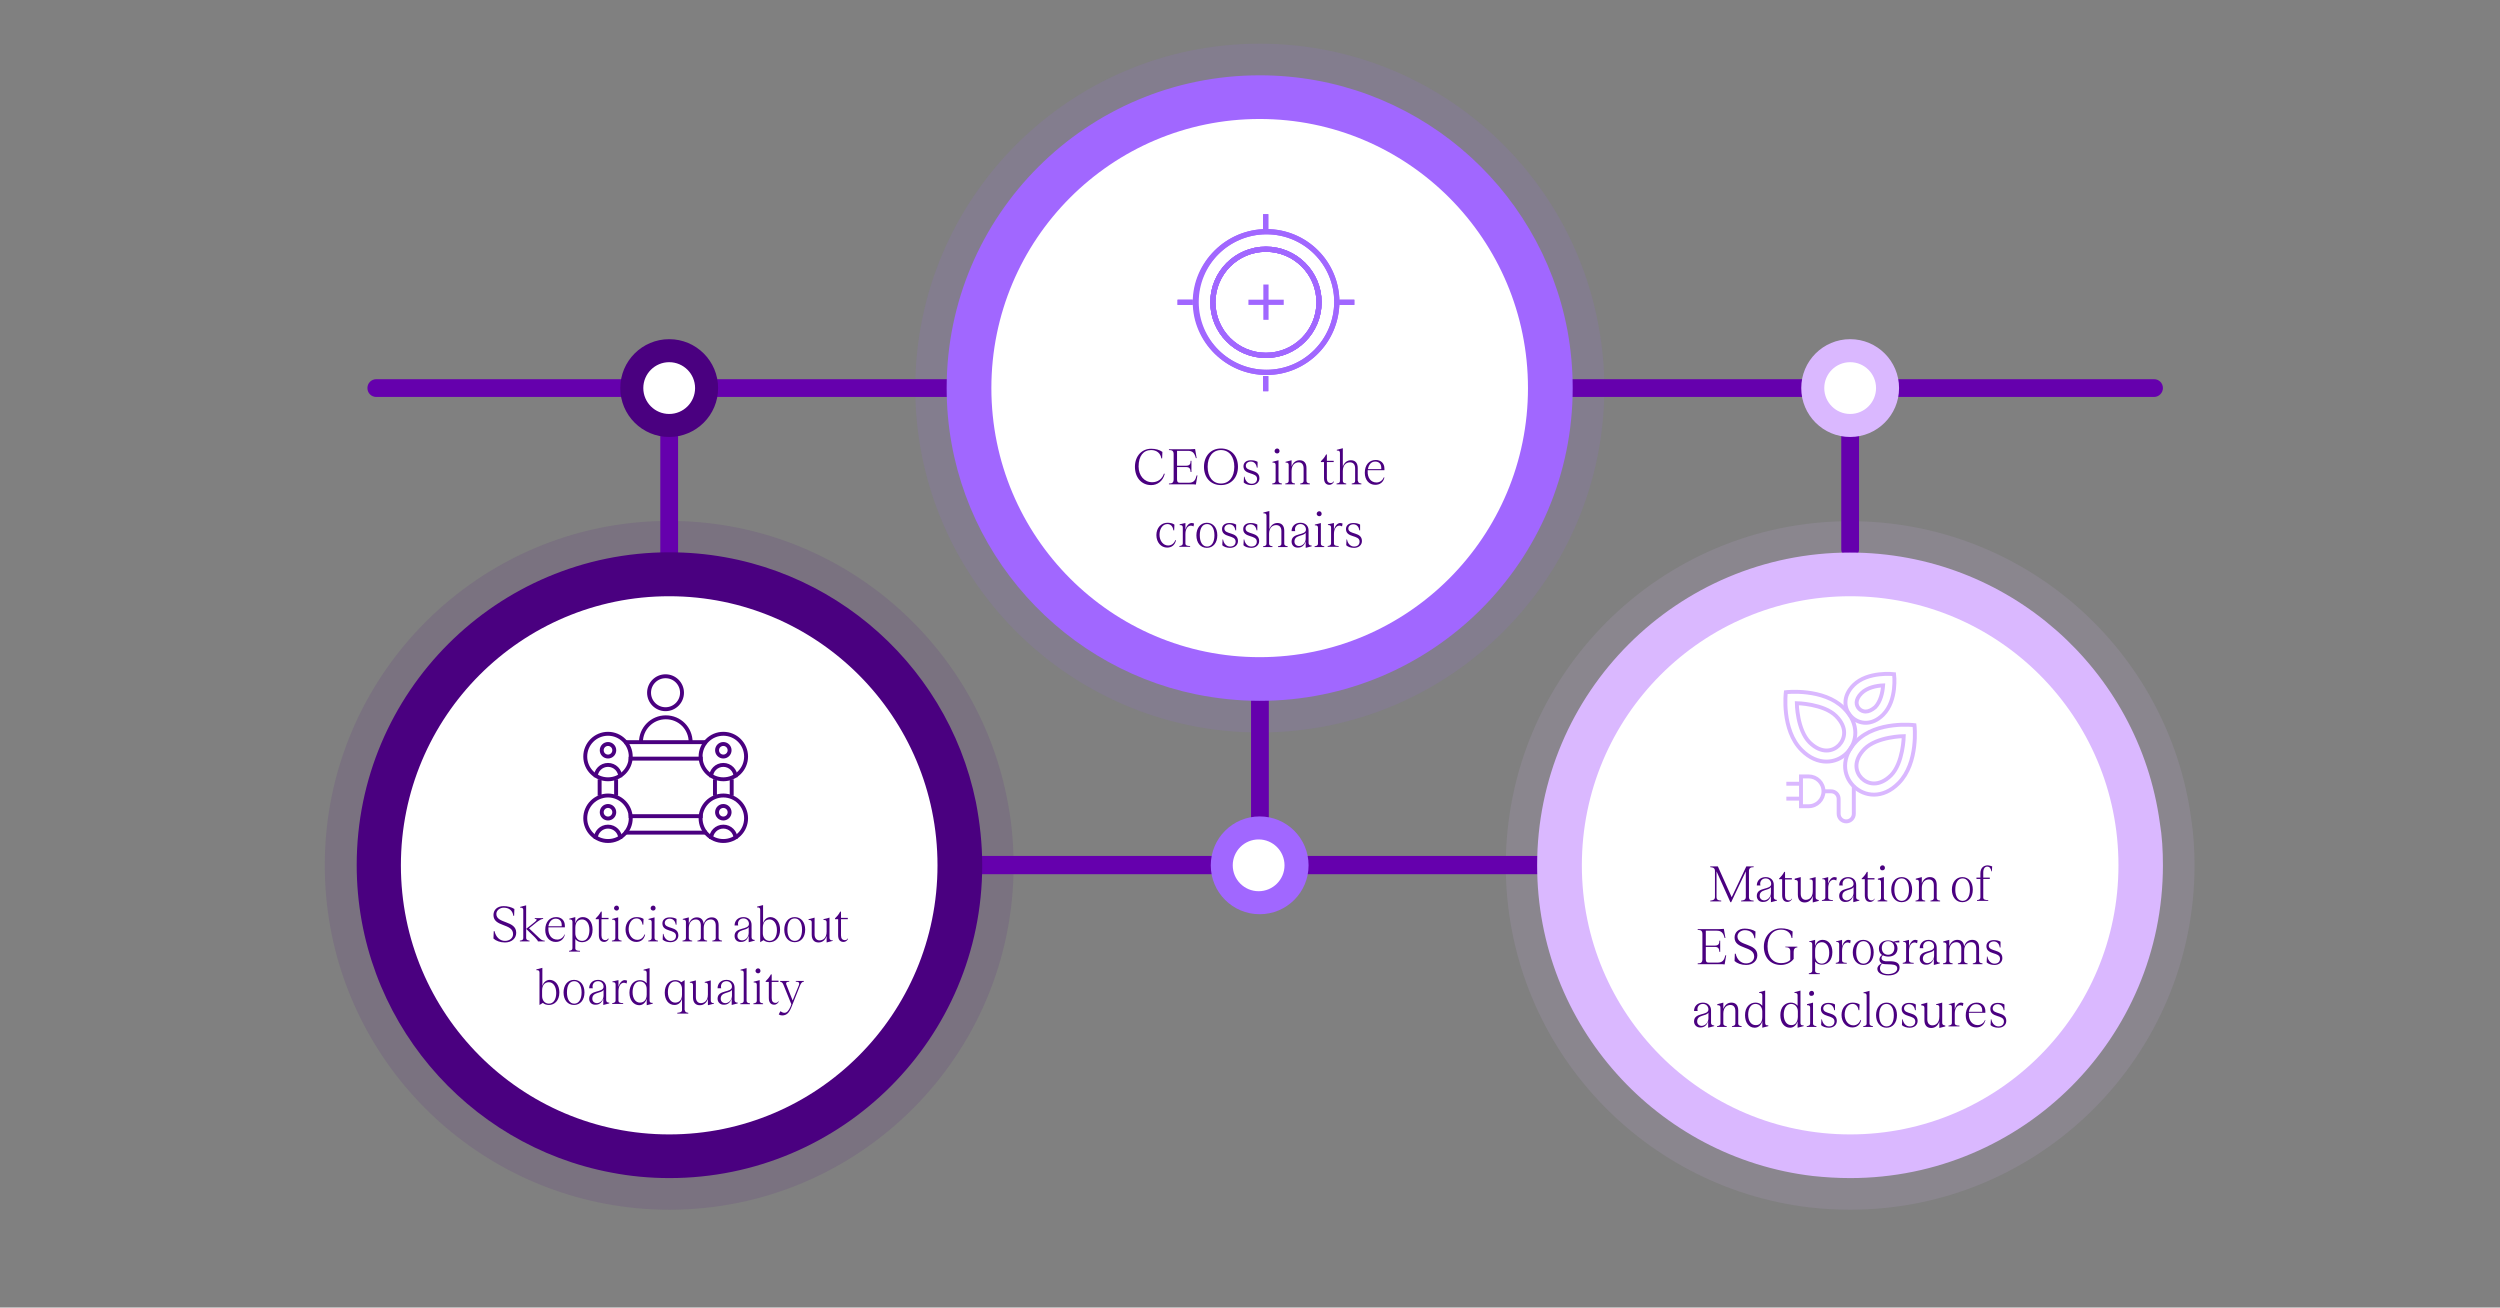 <?xml version="1.0" encoding="utf-8"?>
<!-- Generator: Adobe Illustrator 27.2.0, SVG Export Plug-In . SVG Version: 6.00 Build 0)  -->
<svg version="1.1" id="Layer_1" xmlns="http://www.w3.org/2000/svg" xmlns:xlink="http://www.w3.org/1999/xlink" x="0px" y="0px"
	 viewBox="0 0 956 500" style="enable-background:new 0 0 956 500;" xml:space="preserve">
<rect x="0" y="0" width="956" height="500" fill="#808080" stroke="none"/>
<style type="text/css">
	.st0{fill-rule:evenodd;clip-rule:evenodd;fill:#F2F2F2;}
	.st1{opacity:0.11;fill:#A167FF;}
	.st2{opacity:0.11;}
	.st3{fill:#4A0080;}
	.st4{opacity:0.11;fill:#DAB8FF;}
	.st5{fill:#6500AD;}
	.st6{fill:#A167FF;}
	.st7{fill:#FFFFFF;}
	.st8{fill:#DAB8FF;}
	.st9{fill:none;}
	.st10{fill:none;stroke:#FFFFFF;stroke-width:1.5;stroke-miterlimit:10;}
	.st11{fill-rule:evenodd;clip-rule:evenodd;fill:#FFFFFF;}
	.st12{fill-rule:evenodd;clip-rule:evenodd;fill:#4A0080;}
	.st13{fill-rule:evenodd;clip-rule:evenodd;fill:#A167FF;}
	.st14{fill-rule:evenodd;clip-rule:evenodd;fill:#DAB8FF;}
	.st15{fill:#212121;}
	.st16{fill:none;stroke:#A167FF;stroke-width:1.5;stroke-miterlimit:10;}
	.st17{fill:none;stroke:#DAB8FF;stroke-width:1.5;stroke-miterlimit:10;}
	.st18{fill:none;stroke:#4A0080;stroke-width:1.5;stroke-miterlimit:10;}
	.st19{fill-rule:evenodd;clip-rule:evenodd;fill:none;}
	.st20{fill:#959392;}
	.st21{fill:none;stroke:#FFFFFF;stroke-width:2;stroke-miterlimit:10;}
	.st22{fill:none;stroke:#000000;stroke-width:2;stroke-miterlimit:10;}
	.st23{fill:none;stroke:#A167FF;stroke-width:2;stroke-miterlimit:10;}
</style>
<g>
	<g>
		<path id="XMLID_22_" class="st1" d="M613.5,148.4c0,72.7-59,131.7-131.7,131.7c-9.2,0-18.2-0.9-26.8-2.7
			C395,265,350,211.9,350,148.4c0-72.7,59-131.7,131.7-131.7c64.5,0,118.1,46.3,129.5,107.4C612.7,132,613.5,140.1,613.5,148.4z"/>
		<g class="st2">
			<path class="st3" d="M387.6,330.9c0,72.7-59,131.7-131.7,131.7c-8.4,0-16.5-0.8-24.5-2.3c-61-11.5-107.2-65-107.2-129.4
				c0-72.7,59-131.7,131.7-131.7c63.6,0,116.8,45.2,129,105.2C386.7,313,387.6,321.8,387.6,330.9z"/>
		</g>
		<path class="st4" d="M839.2,330.9c0,72.7-58.9,131.7-131.7,131.7c-5.3,0-10.5-0.3-15.7-0.9c-65.3-7.8-116-63.3-116-130.7
			c0-72.7,58.9-131.7,131.7-131.7c66.6,0,121.6,49.4,130.4,113.6C838.8,318.7,839.2,324.7,839.2,330.9z"/>
		<path class="st5" d="M485.2,267.2v63.3c0,1.9-1.5,3.4-3.4,3.4c-1.9,0-3.4-1.5-3.4-3.4v-63.3c0-1.9,1.5-3.4,3.4-3.4
			C483.6,263.8,485.2,265.3,485.2,267.2z"/>
		<path class="st5" d="M604.4,330.8c0,1.9-1.5,3.5-3.4,3.5H368.8c-1.9,0-3.4-1.6-3.4-3.5c0-1.9,1.5-3.5,3.4-3.5H601
			C602.9,327.3,604.4,328.9,604.4,330.8z"/>
		<circle class="st6" cx="481.7" cy="330.9" r="18.7"/>
		<circle class="st7" cx="481.3" cy="330.9" r="9.9"/>
		<path class="st5" d="M707.5,213.5L707.5,213.5c-1.9,0-3.4-1.5-3.4-3.4l0-63.3c0-1.9,1.5-3.4,3.4-3.4l0,0c1.9,0,3.4,1.5,3.4,3.4
			l0,63.3C710.9,211.9,709.4,213.5,707.5,213.5z"/>
		<path class="st5" d="M823.7,151.8h-230c-1.9,0-3.4-1.5-3.4-3.4c0-1.9,1.5-3.4,3.4-3.4h230c1.9,0,3.4,1.5,3.4,3.4
			C827.1,150.2,825.6,151.8,823.7,151.8z"/>
		<circle class="st8" cx="707.5" cy="148.4" r="18.7"/>
		<circle class="st7" cx="707.5" cy="148.4" r="9.9"/>
		<path class="st5" d="M255.9,214.8c-1.9,0-3.4-1.5-3.4-3.4v-63.3c0-1.9,1.5-3.4,3.4-3.4s3.4,1.5,3.4,3.4v63.3
			C259.4,213.2,257.8,214.8,255.9,214.8z"/>
		<path class="st5" d="M378.3,151.8H143.9c-1.9,0-3.4-1.5-3.4-3.4c0-1.9,1.5-3.4,3.4-3.4h234.4c1.9,0,3.4,1.5,3.4,3.4
			C381.7,150.3,380.2,151.8,378.3,151.8z"/>
		<path id="XMLID_21_" class="st6" d="M601.4,148.4c0,66.1-53.6,119.6-119.7,119.6c-8.3,0-16.5-0.9-24.4-2.5
			C403,254.3,362,206.1,362,148.4c0-66.1,53.6-119.6,119.7-119.6c58.6,0,107.3,42,117.7,97.6C600.7,133.5,601.4,140.9,601.4,148.4z"
			/>
		<ellipse class="st7" cx="481.7" cy="148.4" rx="102.6" ry="102.9"/>
		<g>
			<path class="st3" d="M375.6,330.9c0,66.1-53.6,119.6-119.6,119.6c-7.6,0-15-0.7-22.2-2.1c-55.4-10.4-97.4-59.1-97.4-117.6
				c0-66.1,53.6-119.6,119.6-119.6c57.8,0,106.1,41,117.2,95.6C374.7,314.6,375.6,322.6,375.6,330.9z"/>
		</g>
		<ellipse class="st7" cx="255.9" cy="330.9" rx="102.6" ry="102.9"/>
		<circle class="st3" cx="255.9" cy="148.4" r="18.7"/>
		<circle class="st7" cx="255.9" cy="148.4" r="9.9"/>
		<path class="st8" d="M827.1,330.9c0,66.1-53.6,119.6-119.6,119.6c-4.8,0-9.6-0.3-14.3-0.8c-59.3-7-105.4-57.5-105.4-118.8
			c0-66.1,53.6-119.6,119.6-119.6c60.5,0,110.5,44.9,118.5,103.2C826.8,319.8,827.1,325.3,827.1,330.9z"/>
		<ellipse class="st7" cx="707.5" cy="330.9" rx="102.6" ry="102.9"/>
	</g>
</g>
<g>
	<rect x="186.8" y="346.1" class="st9" width="138.2" height="42.1"/>
	<path class="st3" d="M189.1,356c0.5,2.4,2.1,3.8,4,3.8c1.8,0,3.1-1.1,3.1-2.6c0-4.2-7.5-2.6-7.5-7.3c0-2,1.5-3.4,3.9-3.4
		c1.4,0,3.1,0.4,4.1,1.1l-0.1,2.6h-0.3c-0.3-2.1-1.7-3.1-3.7-3.1c-1.4,0-2.8,1-2.8,2.4c0,3.8,7.6,2.4,7.6,7.2c0,2.2-1.8,3.7-4.3,3.7
		c-1.8,0-3.4-0.6-4.4-1.5l0.1-2.8H189.1z"/>
	<path class="st3" d="M206.1,358.6c0.8,0.8,1.4,1.1,2.2,1.1v0.3h-2.6c0-0.3-0.4-0.7-1.1-1.5l-3.4-3.3v3.5c0,0.6,0.4,0.9,1.3,1v0.3
		h-3.7v-0.3c1-0.1,1.3-0.4,1.3-1v-10.7c0-0.6-0.3-0.9-0.9-0.9l-0.3,0v-0.3l2.3-0.6v9l3.4-2.7c0.4-0.3,0.6-0.6,0.6-0.8
		c0-0.2-0.2-0.3-0.7-0.3v-0.3h3.2v0.3c-0.6,0-1.3,0.4-2.4,1.2l-3,2.4L206.1,358.6z"/>
	<path class="st3" d="M216,357.4c-0.4,1.8-1.7,2.8-3.5,2.8c-2.4,0-4-1.9-4-4.6c0-3.1,1.7-4.9,4.2-4.9c1.9,0,3.3,1.2,3.3,3.3
		c0,0.2,0,0.4,0,0.6h-6.3c0,0.1,0,0.3,0,0.4c-0.1,2.5,1.2,4.3,3.4,4.3c1.4,0,2.4-1,2.8-2L216,357.4z M209.7,354.2h5.1
		c0-0.2,0-0.3,0-0.5c0-1.6-1-2.4-2.3-2.4C211.1,351.3,210,352.4,209.7,354.2z"/>
	<path class="st3" d="M226.6,355.5c0,3.2-1.9,4.8-4,4.8c-0.9,0-1.9-0.3-2.6-1.2v3.5c0,0.7,0.5,1,1.8,1v0.3h-4.2v-0.3
		c0.9-0.1,1.3-0.4,1.3-1v-10.1c0-0.6-0.3-0.9-0.9-0.9l-0.3,0v-0.3l2.3-0.6v2.4c0.4-1.5,1.4-2.4,2.9-2.4
		C225.1,350.7,226.6,352.6,226.6,355.5z M225.4,355.6c0-2.5-1.2-4-2.8-4c-1.4,0-2.6,0.9-2.6,3.2v2.1c0,1.6,1,2.9,2.6,2.9
		C224.5,359.8,225.4,357.9,225.4,355.6z"/>
	<path class="st3" d="M232.8,359c-0.3,0.7-1,1.2-1.7,1.2c-1.4,0-2.1-0.9-2.1-2.6v-6.1h-1.2v-0.3c0.7-0.7,1.3-1.3,2-2.6h0.3v2.4h2.6
		v0.5H230v6.2c0,1.2,0.5,1.8,1.5,1.8c0.5,0,0.8-0.2,1-0.6L232.8,359z"/>
	<path class="st3" d="M236.4,358.7c0,0.6,0.4,0.9,1.3,1v0.3H234v-0.3c0.9-0.1,1.3-0.4,1.3-1v-6.1c0-0.6-0.3-0.9-0.9-0.9l-0.3,0v-0.3
		l2.3-0.6V358.7z M234.8,347.3c0-0.5,0.4-1,1-1c0.5,0,0.9,0.4,0.9,1c0,0.5-0.4,0.9-0.9,0.9C235.3,348.2,234.8,347.8,234.8,347.3z"/>
	<path class="st3" d="M245.7,353.6c-0.2-1.6-1.1-2.4-2.3-2.4c-1.8,0-3,1.8-3,4.1c0,2.3,1.4,4.1,3.3,4.1c1.4,0,2.3-0.9,2.8-2.1
		l0.2,0.1c-0.4,1.8-1.6,2.8-3.4,2.8c-2.3,0-4.1-2-4.1-4.8c0-2.7,1.8-4.7,4.2-4.7c1,0,2,0.2,2.7,0.7l-0.1,2.2H245.7z"/>
	<path class="st3" d="M250.3,358.7c0,0.6,0.4,0.9,1.3,1v0.3h-3.7v-0.3c0.9-0.1,1.3-0.4,1.3-1v-6.1c0-0.6-0.3-0.9-0.9-0.9l-0.3,0
		v-0.3l2.3-0.6V358.7z M248.8,347.3c0-0.5,0.4-1,1-1c0.5,0,0.9,0.4,0.9,1c0,0.5-0.4,0.9-0.9,0.9
		C249.2,348.2,248.8,347.8,248.8,347.3z"/>
	<path class="st3" d="M253.7,357.1c0.3,1.7,1.4,2.7,2.7,2.7c1.3,0,2.1-0.7,2.1-1.9c0-2.7-5.2-1.3-5.2-4.8c0-1.4,1.1-2.3,2.8-2.3
		c1.1,0,1.9,0.2,2.6,0.6l0,2.2h-0.3c-0.2-1.5-1.1-2.3-2.3-2.3c-1.1,0-1.9,0.7-1.9,1.6c0,2.5,5.2,1.1,5.2,4.8c0,1.5-1.2,2.6-3,2.6
		c-1.3,0-2.4-0.4-3-1l0.1-2.2H253.7z"/>
	<path class="st3" d="M274.8,358.7c0,0.6,0.4,0.9,1.3,1v0.3h-3.7v-0.3c0.9-0.1,1.3-0.4,1.3-1v-4.8c0-1.7-0.9-2.3-1.9-2.3
		c-1.3,0-2.7,0.9-2.7,3.3v3.8c0,0.6,0.4,0.9,1.3,1v0.3h-3.7v-0.3c0.9-0.1,1.3-0.4,1.3-1v-4.8c0-1.7-0.9-2.3-1.9-2.3
		c-1.3,0-2.7,0.9-2.7,3.3v3.8c0,0.6,0.4,0.9,1.3,1v0.3H261v-0.3c0.9-0.1,1.3-0.4,1.3-1v-6.1c0-0.6-0.3-0.9-0.9-0.9l-0.3,0v-0.3
		l2.3-0.6v2.4c0.6-1.6,1.7-2.4,3.1-2.4c1.4,0,2.4,0.8,2.6,2.5c0.5-1.7,1.7-2.5,3.1-2.5c1.6,0,2.6,1,2.6,3V358.7z"/>
	<path class="st3" d="M280.9,357.9c0-3.6,5.5-2.1,5.5-4.6c0-1.2-0.9-2.1-2.1-2.1c-1.3,0-2.1,0.9-2.1,2c0,0.2,0,0.4,0.1,0.7h-1.4
		c0-1.7,1.2-3.2,3.4-3.2c1.9,0,3.1,1.2,3.1,3v4.7c0,0.6,0.3,0.9,0.9,1l0.3,0v0.3l-2.3,0.6v-2.5c-0.5,1.6-1.5,2.4-2.9,2.4
		C281.9,360.3,280.9,359.3,280.9,357.9z M286.3,356.7v-2.2c-0.8,1.5-4.3,0.7-4.3,3.4c0,1,0.7,1.7,1.8,1.7
		C285,359.6,286.3,358.5,286.3,356.7z"/>
	<path class="st3" d="M298.3,355.5c0,3.2-1.9,4.8-4,4.8c-0.9,0-1.8-0.3-2.3-0.8l-1.3,0.8v-12.4c0-0.6-0.3-0.9-0.9-0.9l-0.3,0v-0.3
		l2.3-0.6v7c0.4-1.5,1.5-2.4,2.9-2.4C296.8,350.8,298.3,352.7,298.3,355.5z M297.1,355.7c0-2.5-1.2-4.1-2.8-4.1
		c-1.4,0-2.6,0.9-2.6,3.2v2.1c0,1.6,1,2.9,2.6,2.9C296.2,359.8,297.1,357.9,297.1,355.7z"/>
	<path class="st3" d="M299.9,355.5c0-2.8,1.6-4.8,4-4.8c2.4,0,4,1.9,4,4.8s-1.6,4.8-4,4.8C301.5,360.3,299.9,358.4,299.9,355.5z
		 M306.7,355.5c0-2.7-1.1-4.3-2.8-4.3c-1.8,0-2.8,1.6-2.8,4.3c0,2.7,1.1,4.3,2.8,4.3C305.7,359.8,306.7,358.2,306.7,355.5z"/>
	<path class="st3" d="M318.4,359.5v0.3l-2.3,0.6v-2.5c-0.5,1.7-1.7,2.5-3.1,2.5c-1.6,0-2.6-1-2.6-3v-4.7c0-0.6-0.3-0.9-0.9-0.9
		l-0.3,0v-0.3l2.3-0.6v6.4c0,1.6,0.9,2.3,1.9,2.3c1.3,0,2.7-0.9,2.7-3.3v-3.6c0-0.6-0.3-0.9-0.9-0.9l-0.3,0v-0.3l2.3-0.6v7.7
		c0,0.6,0.3,0.9,0.9,1L318.4,359.5z"/>
	<path class="st3" d="M324.3,359c-0.3,0.7-1,1.2-1.7,1.2c-1.4,0-2.1-0.9-2.1-2.6v-6.1h-1.2v-0.3c0.7-0.7,1.3-1.3,2-2.6h0.3v2.4h2.6
		v0.5h-2.6v6.2c0,1.2,0.5,1.8,1.5,1.8c0.5,0,0.8-0.2,1-0.6L324.3,359z"/>
	<path class="st3" d="M213.9,379.5c0,3.2-1.9,4.8-4,4.8c-0.9,0-1.8-0.3-2.3-0.8l-1.3,0.8v-12.4c0-0.6-0.3-0.9-0.9-0.9l-0.3,0v-0.3
		l2.3-0.6v7c0.4-1.5,1.5-2.4,2.9-2.4C212.4,374.8,213.9,376.7,213.9,379.5z M212.7,379.7c0-2.5-1.2-4.1-2.8-4.1
		c-1.4,0-2.6,0.9-2.6,3.2v2.1c0,1.6,1,2.9,2.6,2.9C211.8,383.8,212.7,381.9,212.7,379.7z"/>
	<path class="st3" d="M215.5,379.5c0-2.8,1.6-4.8,4-4.8c2.4,0,4,1.9,4,4.8s-1.6,4.8-4,4.8C217.1,384.3,215.5,382.4,215.5,379.5z
		 M222.4,379.5c0-2.7-1.1-4.3-2.8-4.3c-1.8,0-2.8,1.6-2.8,4.3c0,2.7,1.1,4.3,2.8,4.3C221.3,383.8,222.4,382.2,222.4,379.5z"/>
	<path class="st3" d="M225.3,381.9c0-3.6,5.5-2.1,5.5-4.6c0-1.2-0.9-2.1-2.1-2.1c-1.3,0-2.1,0.9-2.1,2c0,0.2,0,0.4,0.1,0.7h-1.4
		c0-1.7,1.2-3.2,3.4-3.2c1.9,0,3.1,1.2,3.1,3v4.7c0,0.6,0.3,0.9,0.9,1l0.3,0v0.3l-2.3,0.6v-2.5c-0.5,1.6-1.5,2.4-2.9,2.4
		C226.3,384.3,225.3,383.3,225.3,381.9z M230.8,380.7v-2.2c-0.8,1.5-4.3,0.7-4.3,3.4c0,1,0.7,1.7,1.8,1.7
		C229.4,383.6,230.8,382.5,230.8,380.7z"/>
	<path class="st3" d="M236.5,374.8v2.6c0.4-1.6,1.4-2.6,2.4-2.6c0.3,0,0.6,0.1,0.9,0.2l-0.2,1.1c-0.3-0.2-0.7-0.3-1-0.3
		c-1.1,0-2.1,1.1-2.1,3.2v3.6c0,0.7,0.5,1,1.8,1v0.3h-4.2v-0.3c0.9-0.1,1.3-0.4,1.3-1v-6.1c0-0.6-0.3-0.9-0.9-0.9l-0.3,0v-0.3
		L236.5,374.8z"/>
	<path class="st3" d="M240.7,379.6c0-3.2,1.9-4.8,4-4.8c0.9,0,1.9,0.3,2.6,1.2v-4c0-0.6-0.3-0.9-0.9-0.9l-0.3,0v-0.3l2.3-0.6v12.4
		c0,0.6,0.3,0.9,0.9,0.9l0.3,0v0.3l-2.3,0.6v-2.5c-0.4,1.5-1.5,2.5-2.9,2.5C242.2,384.3,240.7,382.4,240.7,379.6z M247.3,380.3v-2.1
		c0-1.6-1-2.9-2.6-2.9c-1.9,0-2.8,1.9-2.8,4.1c0,2.5,1.2,4,2.8,4C246.1,383.4,247.3,382.5,247.3,380.3z"/>
	<path class="st3" d="M261.9,386.3c0,0.6,0.4,0.9,1.3,1v0.3H259v-0.3c1.3-0.1,1.8-0.4,1.8-1v-4.4c-0.4,1.5-1.4,2.4-2.9,2.4
		c-2.2,0-3.7-1.9-3.7-4.7c0-3.2,1.9-4.8,4-4.8c0.8,0,1.7,0.2,2.3,0.8l1.3-0.8V386.3z M260.8,380.3v-2.1c0-1.6-1-2.9-2.6-2.9
		c-1.9,0-2.8,1.9-2.8,4.1c0,2.5,1.2,4,2.8,4C259.6,383.4,260.8,382.5,260.8,380.3z"/>
	<path class="st3" d="M273,383.5v0.3l-2.3,0.6v-2.5c-0.5,1.7-1.7,2.5-3.1,2.5c-1.6,0-2.6-1-2.6-3v-4.7c0-0.6-0.3-0.9-0.9-0.9l-0.3,0
		v-0.3l2.3-0.6v6.4c0,1.6,0.9,2.3,1.9,2.3c1.3,0,2.7-0.9,2.7-3.3v-3.6c0-0.6-0.3-0.9-0.9-0.9l-0.3,0v-0.3l2.3-0.6v7.7
		c0,0.6,0.3,0.9,0.9,1L273,383.5z"/>
	<path class="st3" d="M274.4,381.9c0-3.6,5.5-2.1,5.5-4.6c0-1.2-0.9-2.1-2.1-2.1c-1.3,0-2.1,0.9-2.1,2c0,0.2,0,0.4,0.1,0.7h-1.4
		c0-1.7,1.2-3.2,3.4-3.2c1.9,0,3.1,1.2,3.1,3v4.7c0,0.6,0.3,0.9,0.9,1l0.3,0v0.3l-2.3,0.6v-2.5c-0.5,1.6-1.5,2.4-2.9,2.4
		C275.5,384.3,274.4,383.3,274.4,381.9z M279.9,380.7v-2.2c-0.8,1.5-4.3,0.7-4.3,3.4c0,1,0.7,1.7,1.8,1.7
		C278.6,383.6,279.9,382.5,279.9,380.7z"/>
	<path class="st3" d="M285.5,382.7c0,0.6,0.4,0.9,1.3,1v0.3h-3.7v-0.3c1-0.1,1.3-0.4,1.3-1v-10.7c0-0.6-0.3-0.9-0.9-0.9l-0.3,0v-0.3
		l2.3-0.6V382.7z"/>
	<path class="st3" d="M290.5,382.7c0,0.6,0.4,0.9,1.3,1v0.3h-3.7v-0.3c0.9-0.1,1.3-0.4,1.3-1v-6.1c0-0.6-0.3-0.9-0.9-0.9l-0.3,0
		v-0.3l2.3-0.6V382.7z M288.9,371.3c0-0.5,0.4-1,1-1c0.5,0,0.9,0.4,0.9,1c0,0.5-0.4,0.9-0.9,0.9
		C289.4,372.2,288.9,371.8,288.9,371.3z"/>
	<path class="st3" d="M297.8,383c-0.3,0.7-1,1.2-1.7,1.2c-1.4,0-2.1-0.9-2.1-2.6v-6.1h-1.2v-0.3c0.7-0.7,1.3-1.3,2-2.6h0.3v2.4h2.6
		v0.5h-2.6v6.2c0,1.2,0.5,1.8,1.5,1.8c0.5,0,0.8-0.2,1-0.6L297.8,383z"/>
	<path class="st3" d="M304.3,375.1h3.1v0.3c-0.6,0-1,0.4-1.4,1.3l-3.3,8.3c-0.9,2.3-1.9,3.3-3.6,3.3c-0.4,0-0.9-0.1-1.3-0.4l0.6-1.2
		c0.6,0.4,1.1,0.6,1.6,0.6c0.9,0,1.6-0.8,2.3-2.4l0.3-0.9l-3-7.4c-0.3-0.8-0.7-1.1-1.3-1.2v-0.3h3.5v0.3c-0.8,0-1.2,0.2-1.2,0.7
		c0,0.1,0,0.3,0.1,0.4l2.4,6.1l2.4-5.9c0.1-0.2,0.1-0.4,0.1-0.6c0-0.5-0.4-0.7-1.3-0.7V375.1z"/>
</g>
<g>
	<rect x="392.1" y="171.3" class="st9" width="178.9" height="48"/>
	<path class="st3" d="M444.1,175.3c-0.3-2-1.8-3.2-3.9-3.2c-3,0-4.8,2.3-4.8,6.3c0,3.5,2.2,6,5.2,6c2.1,0,3.8-1.2,4.5-3.3l0.3,0.1
		c-0.7,2.8-2.8,4.3-5.2,4.3c-3.7,0-6.2-2.9-6.2-7c0-4.2,2.7-6.9,6.2-6.9c1.7,0,3.2,0.4,4.3,1.2l-0.1,2.5H444.1z"/>
	<path class="st3" d="M457.9,181.8l-0.6,3.5c-0.6-0.1-1.1-0.1-1.8-0.1H447v-0.3c1.2,0,1.8-0.3,1.8-1.6v-9.6c0-1.3-0.6-1.6-1.8-1.6
		v-0.3h8.2c0.7,0,1.3-0.1,1.8-0.1l0.6,3.5h-0.3c-0.5-1.9-1.2-2.8-3-2.8h-4.2v5.7h3.4c1.4,0,1.8-0.6,1.8-1.9h0.3v4.3h-0.3
		c-0.1-1.3-0.4-1.9-1.8-1.9h-3.4v4.7c0,1,0.3,1.3,1.1,1.3h3.4c1.9,0,2.5-0.9,3-2.8H457.9z"/>
	<path class="st3" d="M460.4,178.5c0-4.1,2.6-7,6.5-7c3.9,0,6.5,2.8,6.5,7c0,4.1-2.6,7-6.5,7C463,185.5,460.4,182.7,460.4,178.5z
		 M472,178.5c0-3.9-2-6.4-5.1-6.4s-5.1,2.5-5.1,6.4s2,6.4,5.1,6.4S472,182.4,472,178.5z"/>
	<path class="st3" d="M475.9,182.3c0.3,1.7,1.4,2.7,2.7,2.7c1.3,0,2.1-0.7,2.1-1.9c0-2.7-5.2-1.3-5.2-4.8c0-1.4,1.1-2.3,2.8-2.3
		c1.1,0,1.9,0.2,2.6,0.6l0,2.2h-0.3c-0.2-1.5-1.1-2.3-2.3-2.3c-1.1,0-1.9,0.7-1.9,1.6c0,2.5,5.2,1.1,5.2,4.8c0,1.5-1.2,2.6-3,2.6
		c-1.3,0-2.4-0.4-3-1l0.1-2.2H475.9z"/>
	<path class="st3" d="M488.9,183.9c0,0.6,0.4,0.9,1.3,1v0.3h-3.7v-0.3c0.9-0.1,1.3-0.4,1.3-1v-6.1c0-0.6-0.3-0.9-0.9-0.9l-0.3,0
		v-0.3l2.3-0.6V183.9z M487.4,172.5c0-0.5,0.4-1,1-1c0.5,0,0.9,0.4,0.9,1c0,0.5-0.4,0.9-0.9,0.9C487.8,173.4,487.4,173,487.4,172.5z
		"/>
	<path class="st3" d="M499.6,183.9c0,0.6,0.4,0.9,1.3,1v0.3h-3.7v-0.3c0.9-0.1,1.3-0.4,1.3-1v-4.8c0-1.7-0.9-2.3-1.9-2.3
		c-1.3,0-2.7,0.9-2.7,3.3v3.8c0,0.6,0.4,0.9,1.3,1v0.3h-3.7v-0.3c0.9-0.1,1.3-0.4,1.3-1v-6.1c0-0.6-0.3-0.9-0.9-0.9l-0.3,0v-0.3
		l2.3-0.6v2.4c0.6-1.6,1.7-2.4,3.1-2.4c1.6,0,2.6,1,2.6,3V183.9z"/>
	<path class="st3" d="M510.1,184.2c-0.3,0.7-1,1.2-1.7,1.2c-1.4,0-2.1-0.9-2.1-2.6v-6.1h-1.2v-0.3c0.7-0.7,1.3-1.3,2-2.6h0.3v2.4
		h2.6v0.5h-2.6v6.2c0,1.2,0.5,1.8,1.5,1.8c0.5,0,0.8-0.2,1-0.6L510.1,184.2z"/>
	<path class="st3" d="M519.3,183.9c0,0.6,0.4,0.9,1.3,1v0.3h-3.7v-0.3c1-0.1,1.3-0.4,1.3-1v-4.8c0-1.7-0.9-2.3-2-2.3
		c-1.3,0-2.7,0.9-2.7,3.3v3.8c0,0.6,0.4,0.9,1.3,1v0.3h-3.7v-0.3c1-0.1,1.3-0.4,1.3-1v-10.7c0-0.6-0.3-0.9-0.9-0.9l-0.3,0v-0.3
		l2.3-0.6v7c0.6-1.6,1.7-2.4,3.1-2.4c1.6,0,2.6,1,2.6,3V183.9z"/>
	<path class="st3" d="M529.4,182.6c-0.4,1.8-1.7,2.8-3.5,2.8c-2.4,0-4-1.9-4-4.6c0-3.1,1.7-4.9,4.2-4.9c1.9,0,3.3,1.2,3.3,3.3
		c0,0.2,0,0.4,0,0.6H523c0,0.1,0,0.3,0,0.4c-0.1,2.5,1.2,4.3,3.4,4.3c1.4,0,2.4-1,2.8-2L529.4,182.6z M523.1,179.4h5.1
		c0-0.2,0-0.3,0-0.5c0-1.6-1-2.4-2.3-2.4C524.4,176.5,523.4,177.6,523.1,179.4z"/>
	<path class="st3" d="M448.7,202.8c-0.2-1.6-1.1-2.4-2.3-2.4c-1.8,0-3,1.8-3,4.1c0,2.3,1.4,4.1,3.3,4.1c1.4,0,2.3-0.9,2.8-2.1
		l0.2,0.1c-0.4,1.8-1.6,2.8-3.4,2.8c-2.3,0-4.1-2-4.1-4.8c0-2.7,1.8-4.7,4.2-4.7c1,0,2,0.2,2.7,0.7l-0.1,2.2H448.7z"/>
	<path class="st3" d="M453.3,200v2.6c0.4-1.6,1.4-2.6,2.4-2.6c0.3,0,0.6,0.1,0.9,0.2l-0.2,1.1c-0.3-0.2-0.7-0.3-1-0.3
		c-1.1,0-2.1,1.1-2.1,3.2v3.6c0,0.7,0.5,1,1.8,1v0.3H451v-0.3c0.9-0.1,1.3-0.4,1.3-1v-6.1c0-0.6-0.3-0.9-0.9-0.9l-0.3,0v-0.3
		L453.3,200z"/>
	<path class="st3" d="M457.5,204.7c0-2.8,1.6-4.8,4-4.8c2.4,0,4,1.9,4,4.8s-1.6,4.8-4,4.8C459.1,209.5,457.5,207.6,457.5,204.7z
		 M464.4,204.7c0-2.7-1.1-4.3-2.8-4.3c-1.8,0-2.8,1.6-2.8,4.3c0,2.7,1.1,4.3,2.8,4.3C463.3,209,464.4,207.4,464.4,204.7z"/>
	<path class="st3" d="M467.7,206.3c0.3,1.7,1.4,2.7,2.7,2.7c1.3,0,2.1-0.7,2.1-1.9c0-2.7-5.2-1.3-5.2-4.8c0-1.4,1.1-2.3,2.8-2.3
		c1.1,0,1.9,0.2,2.6,0.6l0,2.2h-0.3c-0.2-1.5-1.1-2.3-2.3-2.3c-1.1,0-1.9,0.7-1.9,1.6c0,2.5,5.2,1.1,5.2,4.8c0,1.5-1.2,2.6-3,2.6
		c-1.3,0-2.4-0.4-3-1l0.1-2.2H467.7z"/>
	<path class="st3" d="M475.8,206.3c0.3,1.7,1.4,2.7,2.7,2.7c1.3,0,2.1-0.7,2.1-1.9c0-2.7-5.2-1.3-5.2-4.8c0-1.4,1.1-2.3,2.8-2.3
		c1.1,0,1.9,0.2,2.6,0.6l0,2.2h-0.3c-0.2-1.5-1.1-2.3-2.3-2.3c-1.1,0-1.9,0.7-1.9,1.6c0,2.5,5.2,1.1,5.2,4.8c0,1.5-1.2,2.6-3,2.6
		c-1.3,0-2.4-0.4-3-1l0.1-2.2H475.8z"/>
	<path class="st3" d="M491.1,207.9c0,0.6,0.4,0.9,1.3,1v0.3h-3.7v-0.3c1-0.1,1.3-0.4,1.3-1v-4.8c0-1.7-0.9-2.3-2-2.3
		c-1.3,0-2.7,0.9-2.7,3.3v3.8c0,0.6,0.4,0.9,1.3,1v0.3H483v-0.3c1-0.1,1.3-0.4,1.3-1v-10.7c0-0.6-0.3-0.9-0.9-0.9l-0.3,0v-0.3
		l2.3-0.6v7c0.6-1.6,1.7-2.4,3.1-2.4c1.6,0,2.6,1,2.6,3V207.9z"/>
	<path class="st3" d="M493.9,207.1c0-3.6,5.5-2.1,5.5-4.6c0-1.2-0.9-2.1-2.1-2.1c-1.3,0-2.1,0.9-2.1,2c0,0.2,0,0.4,0.1,0.7h-1.4
		c0-1.7,1.2-3.2,3.4-3.2c1.9,0,3.1,1.2,3.1,3v4.7c0,0.6,0.3,0.9,0.9,1l0.3,0v0.3l-2.3,0.6v-2.5c-0.5,1.6-1.5,2.4-2.9,2.4
		C494.9,209.5,493.9,208.5,493.9,207.1z M499.3,205.9v-2.2c-0.8,1.5-4.3,0.7-4.3,3.4c0,1,0.7,1.7,1.8,1.7
		C498,208.8,499.3,207.7,499.3,205.9z"/>
	<path class="st3" d="M505.1,207.9c0,0.6,0.4,0.9,1.3,1v0.3h-3.7v-0.3c0.9-0.1,1.3-0.4,1.3-1v-6.1c0-0.6-0.3-0.9-0.9-0.9l-0.3,0
		v-0.3l2.3-0.6V207.9z M503.5,196.5c0-0.5,0.4-1,1-1c0.5,0,0.9,0.4,0.9,1c0,0.5-0.4,0.9-0.9,0.9C504,197.4,503.5,197,503.5,196.5z"
		/>
	<path class="st3" d="M510.1,200v2.6c0.4-1.6,1.4-2.6,2.4-2.6c0.3,0,0.6,0.1,0.9,0.2l-0.2,1.1c-0.3-0.2-0.7-0.3-1-0.3
		c-1.1,0-2.1,1.1-2.1,3.2v3.6c0,0.7,0.5,1,1.8,1v0.3h-4.2v-0.3c0.9-0.1,1.3-0.4,1.3-1v-6.1c0-0.6-0.3-0.9-0.9-0.9l-0.3,0v-0.3
		L510.1,200z"/>
	<path class="st3" d="M515.1,206.3c0.3,1.7,1.4,2.7,2.7,2.7c1.3,0,2.1-0.7,2.1-1.9c0-2.7-5.2-1.3-5.2-4.8c0-1.4,1.1-2.3,2.8-2.3
		c1.1,0,1.9,0.2,2.6,0.6l0,2.2h-0.3c-0.2-1.5-1.1-2.3-2.3-2.3c-1.1,0-1.9,0.7-1.9,1.6c0,2.5,5.2,1.1,5.2,4.8c0,1.5-1.2,2.6-3,2.6
		c-1.3,0-2.4-0.4-3-1l0.1-2.2H515.1z"/>
</g>
<g>
	<rect x="637.2" y="330.8" class="st9" width="140.7" height="72.8"/>
	<path class="st3" d="M670.6,331.3v0.3c-1.2,0-1.8,0.4-1.8,1.5v9.9c0,1.1,0.5,1.3,1.8,1.4v0.3h-4.8v-0.3c1.2-0.1,1.8-0.4,1.8-1.4
		v-9.8L662,345h-0.3l-5.3-11.8v9.8c0,1.1,0.6,1.3,1.8,1.4v0.3H654v-0.3c1.2-0.1,1.8-0.4,1.8-1.4v-9.9c0-1.1-0.6-1.4-1.8-1.5v-0.3
		h2.9l5.3,11.8l5.6-11.8H670.6z"/>
	<path class="st3" d="M671.8,342.6c0-3.6,5.5-2.1,5.5-4.6c0-1.2-0.9-2.1-2.1-2.1c-1.3,0-2.1,0.9-2.1,2c0,0.2,0,0.4,0.1,0.7h-1.4
		c0-1.7,1.2-3.2,3.4-3.2c1.9,0,3.1,1.2,3.1,3v4.7c0,0.6,0.3,0.9,0.9,1l0.3,0v0.3l-2.3,0.6v-2.5c-0.5,1.6-1.5,2.4-2.9,2.4
		C672.8,345,671.8,344,671.8,342.6z M677.2,341.4v-2.2c-0.8,1.5-4.3,0.7-4.3,3.4c0,1,0.7,1.7,1.8,1.7
		C675.9,344.2,677.2,343.1,677.2,341.4z"/>
	<path class="st3" d="M685.3,343.7c-0.3,0.7-1,1.2-1.7,1.2c-1.4,0-2.1-0.9-2.1-2.6v-6.1h-1.2V336c0.7-0.7,1.3-1.3,2-2.6h0.3v2.4h2.6
		v0.5h-2.6v6.2c0,1.2,0.5,1.8,1.5,1.8c0.5,0,0.8-0.2,1-0.6L685.3,343.7z"/>
	<path class="st3" d="M695.5,344.2v0.3l-2.3,0.6v-2.5c-0.5,1.7-1.7,2.5-3.1,2.5c-1.6,0-2.6-1-2.6-3v-4.7c0-0.6-0.3-0.9-0.9-0.9
		l-0.3,0V336l2.3-0.6v6.4c0,1.6,0.9,2.3,1.9,2.3c1.3,0,2.7-0.9,2.7-3.3v-3.6c0-0.6-0.3-0.9-0.9-0.9l-0.3,0V336l2.3-0.6v7.7
		c0,0.6,0.3,0.9,0.9,1L695.5,344.2z"/>
	<path class="st3" d="M699.1,335.4v2.6c0.4-1.6,1.4-2.6,2.4-2.6c0.3,0,0.6,0.1,0.9,0.2l-0.2,1.1c-0.3-0.2-0.7-0.3-1-0.3
		c-1.1,0-2.1,1.1-2.1,3.2v3.6c0,0.7,0.5,1,1.8,1v0.3h-4.2v-0.3c0.9-0.1,1.3-0.4,1.3-1v-6.1c0-0.6-0.3-0.9-0.9-0.9l-0.3,0V336
		L699.1,335.4z"/>
	<path class="st3" d="M703.3,342.6c0-3.6,5.5-2.1,5.5-4.6c0-1.2-0.9-2.1-2.1-2.1c-1.3,0-2.1,0.9-2.1,2c0,0.2,0,0.4,0.1,0.7h-1.4
		c0-1.7,1.2-3.2,3.4-3.2c1.9,0,3.1,1.2,3.1,3v4.7c0,0.6,0.3,0.9,0.9,1l0.3,0v0.3l-2.3,0.6v-2.5c-0.5,1.6-1.5,2.4-2.9,2.4
		C704.3,345,703.3,344,703.3,342.6z M708.8,341.4v-2.2c-0.8,1.5-4.3,0.7-4.3,3.4c0,1,0.7,1.7,1.8,1.7
		C707.4,344.2,708.8,343.1,708.8,341.4z"/>
	<path class="st3" d="M716.9,343.7c-0.3,0.7-1,1.2-1.7,1.2c-1.4,0-2.1-0.9-2.1-2.6v-6.1h-1.2V336c0.7-0.7,1.3-1.3,2-2.6h0.3v2.4h2.6
		v0.5h-2.6v6.2c0,1.2,0.5,1.8,1.5,1.8c0.5,0,0.8-0.2,1-0.6L716.9,343.7z"/>
	<path class="st3" d="M720.4,343.4c0,0.6,0.4,0.9,1.3,1v0.3h-3.7v-0.3c0.9-0.1,1.3-0.4,1.3-1v-6.1c0-0.6-0.3-0.9-0.9-0.9l-0.3,0V336
		l2.3-0.6V343.4z M718.9,331.9c0-0.5,0.4-1,1-1c0.5,0,0.9,0.4,0.9,1c0,0.5-0.4,0.9-0.9,0.9C719.4,332.9,718.9,332.5,718.9,331.9z"/>
	<path class="st3" d="M723.2,340.2c0-2.8,1.6-4.8,4-4.8c2.4,0,4,1.9,4,4.8s-1.6,4.8-4,4.8C724.8,345,723.2,343,723.2,340.2z
		 M730,340.2c0-2.7-1.1-4.3-2.8-4.3c-1.8,0-2.8,1.6-2.8,4.3c0,2.7,1.1,4.3,2.8,4.3C728.9,344.5,730,342.9,730,340.2z"/>
	<path class="st3" d="M740.6,343.4c0,0.6,0.4,0.9,1.3,1v0.3h-3.7v-0.3c0.9-0.1,1.3-0.4,1.3-1v-4.8c0-1.7-0.9-2.3-1.9-2.3
		c-1.3,0-2.7,0.9-2.7,3.3v3.8c0,0.6,0.4,0.9,1.3,1v0.3h-3.7v-0.3c0.9-0.1,1.3-0.4,1.3-1v-6.1c0-0.6-0.3-0.9-0.9-0.9l-0.3,0V336
		l2.3-0.6v2.4c0.6-1.6,1.7-2.4,3.1-2.4c1.6,0,2.6,1,2.6,3V343.4z"/>
	<path class="st3" d="M746.4,340.2c0-2.8,1.6-4.8,4-4.8c2.4,0,4,1.9,4,4.8s-1.6,4.8-4,4.8C748,345,746.4,343,746.4,340.2z
		 M753.3,340.2c0-2.7-1.1-4.3-2.8-4.3c-1.8,0-2.8,1.6-2.8,4.3c0,2.7,1.1,4.3,2.8,4.3C752.2,344.5,753.3,342.9,753.3,340.2z"/>
	<path class="st3" d="M761.8,331.3l-0.1,1.9h-0.2c-0.2-1.2-0.7-1.8-1.6-1.8c-0.9,0-1.5,0.8-1.5,2.2v2h2.5v0.5h-2.5v7.1
		c0,0.7,0.5,1,1.9,1v0.3H756v-0.3c1-0.1,1.3-0.4,1.3-1v-7.1h-1.5v-0.5h1.5v-1.6c0-2.1,1.2-3.1,2.9-3.1
		C760.7,331,761.3,331.1,761.8,331.3z"/>
	<path class="st3" d="M660.1,365.3l-0.6,3.5c-0.6-0.1-1.1-0.1-1.8-0.1h-8.5v-0.3c1.2,0,1.8-0.3,1.8-1.6v-9.6c0-1.3-0.6-1.6-1.8-1.6
		v-0.3h8.2c0.7,0,1.3-0.1,1.8-0.1l0.6,3.5h-0.3c-0.5-1.9-1.2-2.8-3-2.8h-4.2v5.7h3.4c1.4,0,1.8-0.6,1.8-1.9h0.3v4.3h-0.3
		c-0.1-1.3-0.4-1.9-1.8-1.9h-3.4v4.7c0,1,0.3,1.3,1.1,1.3h3.4c1.9,0,2.5-0.9,3-2.8H660.1z"/>
	<path class="st3" d="M663.7,364.6c0.5,2.4,2.1,3.8,4,3.8c1.8,0,3.1-1.1,3.1-2.6c0-4.2-7.5-2.6-7.5-7.3c0-2,1.5-3.4,3.9-3.4
		c1.4,0,3.1,0.4,4.1,1.1l-0.1,2.6h-0.3c-0.3-2.1-1.7-3.1-3.7-3.1c-1.4,0-2.8,1-2.8,2.4c0,3.8,7.6,2.4,7.6,7.2c0,2.2-1.8,3.7-4.3,3.7
		c-1.8,0-3.4-0.6-4.4-1.5l0.1-2.8H663.7z"/>
	<path class="st3" d="M674.5,362c0-4.1,2.9-7,6.6-7c1.7,0,3.3,0.4,4.4,1.2l-0.1,2.5h-0.3c-0.3-2-1.8-3.2-4-3.2
		c-3.2,0-5.2,2.4-5.2,6.4c0,4,2.1,6.4,5.2,6.4c1.4,0,2.7-0.4,3.5-1.2v-3.3c0-1.1-0.5-1.6-1.9-1.6V362h4.6v0.3
		c-0.9,0-1.4,0.6-1.4,1.6v2.8c-0.9,1.2-2.6,2.3-4.9,2.3C677,369,674.5,366.1,674.5,362z"/>
	<path class="st3" d="M700.7,364.1c0,3.2-1.9,4.8-4,4.8c-0.9,0-1.9-0.3-2.6-1.2v3.5c0,0.7,0.5,1,1.8,1v0.3h-4.2v-0.3
		c0.9-0.1,1.3-0.4,1.3-1v-10.1c0-0.6-0.3-0.9-0.9-0.9l-0.3,0V360l2.3-0.6v2.4c0.4-1.5,1.4-2.4,2.9-2.4
		C699.2,359.4,700.7,361.3,700.7,364.1z M699.5,364.3c0-2.5-1.2-4-2.8-4c-1.4,0-2.6,0.9-2.6,3.2v2.1c0,1.6,1,2.9,2.6,2.9
		C698.6,368.4,699.5,366.6,699.5,364.3z"/>
	<path class="st3" d="M704.4,359.4v2.6c0.4-1.6,1.4-2.6,2.4-2.6c0.3,0,0.6,0.1,0.9,0.2l-0.2,1.1c-0.3-0.2-0.7-0.3-1-0.3
		c-1.1,0-2.1,1.1-2.1,3.2v3.6c0,0.7,0.5,1,1.8,1v0.3H702v-0.3c0.9-0.1,1.3-0.4,1.3-1v-6.1c0-0.6-0.3-0.9-0.9-0.9l-0.3,0V360
		L704.4,359.4z"/>
	<path class="st3" d="M708.5,364.2c0-2.8,1.6-4.8,4-4.8c2.4,0,4,1.9,4,4.8s-1.6,4.8-4,4.8C710.1,369,708.5,367,708.5,364.2z
		 M715.4,364.2c0-2.7-1.1-4.3-2.8-4.3c-1.8,0-2.8,1.6-2.8,4.3c0,2.7,1.1,4.3,2.8,4.3C714.3,368.5,715.4,366.9,715.4,364.2z"/>
	<path class="st3" d="M723.3,367.6c2.1,0.1,3.1,0.9,3.1,2.4c0,1.8-1.6,3-4.3,3c-2.5,0-4.2-1-4.2-2.5c0-0.9,0.6-1.6,1.7-2.1
		c-0.6-0.3-0.9-0.9-0.9-1.5c0-0.7,0.4-1.3,1-1.7c-0.8-0.6-1.2-1.4-1.2-2.5c0-1.9,1.4-3.1,3.5-3.1c0.8,0,1.5,0.2,2,0.5
		c0.9-0.2,1.4-0.4,2.3-0.4v0.7h-1.8c0.7,0.5,1.1,1.3,1.1,2.3c0,1.9-1.4,3.1-3.5,3.1c-0.8,0-1.5-0.2-2.1-0.5
		c-0.3,0.3-0.5,0.7-0.5,1.1c0,0.7,0.6,1.1,1.6,1.2L723.3,367.6z M725.5,370.3c0-1-0.8-1.4-2.3-1.5l-2.2-0.1c-0.5,0-0.9-0.1-1.2-0.2
		c-0.5,0.3-0.9,1-0.9,1.8c0,1.4,1.2,2.2,3.2,2.2C724.2,372.4,725.5,371.6,725.5,370.3z M719.6,362.5c0,1.6,1,2.6,2.4,2.6
		c1.4,0,2.4-1,2.4-2.6c0-1.6-1-2.6-2.4-2.6C720.5,359.9,719.6,361,719.6,362.5z"/>
	<path class="st3" d="M730,359.4v2.6c0.4-1.6,1.4-2.6,2.4-2.6c0.3,0,0.6,0.1,0.9,0.2l-0.2,1.1c-0.3-0.2-0.7-0.3-1-0.3
		c-1.1,0-2.1,1.1-2.1,3.2v3.6c0,0.7,0.5,1,1.8,1v0.3h-4.2v-0.3c0.9-0.1,1.3-0.4,1.3-1v-6.1c0-0.6-0.3-0.9-0.9-0.9l-0.3,0V360
		L730,359.4z"/>
	<path class="st3" d="M734.1,366.6c0-3.6,5.5-2.1,5.5-4.6c0-1.2-0.9-2.1-2.1-2.1c-1.3,0-2.1,0.9-2.1,2c0,0.2,0,0.4,0.1,0.7h-1.4
		c0-1.7,1.2-3.2,3.4-3.2c1.9,0,3.1,1.2,3.1,3v4.7c0,0.6,0.3,0.9,0.9,1l0.3,0v0.3l-2.3,0.6v-2.5c-0.5,1.6-1.5,2.4-2.9,2.4
		C735.2,369,734.1,368,734.1,366.6z M739.6,365.4v-2.2c-0.8,1.5-4.3,0.7-4.3,3.4c0,1,0.7,1.7,1.8,1.7
		C738.3,368.2,739.6,367.1,739.6,365.4z"/>
	<path class="st3" d="M756.8,367.4c0,0.6,0.4,0.9,1.3,1v0.3h-3.7v-0.3c0.9-0.1,1.3-0.4,1.3-1v-4.8c0-1.7-0.9-2.3-1.9-2.3
		c-1.3,0-2.7,0.9-2.7,3.3v3.8c0,0.6,0.4,0.9,1.3,1v0.3h-3.7v-0.3c0.9-0.1,1.3-0.4,1.3-1v-4.8c0-1.7-0.9-2.3-1.9-2.3
		c-1.3,0-2.7,0.9-2.7,3.3v3.8c0,0.6,0.4,0.9,1.3,1v0.3H743v-0.3c0.9-0.1,1.3-0.4,1.3-1v-6.1c0-0.6-0.3-0.9-0.9-0.9l-0.3,0V360
		l2.3-0.6v2.4c0.6-1.6,1.7-2.4,3.1-2.4c1.4,0,2.4,0.8,2.6,2.5c0.5-1.7,1.7-2.5,3.1-2.5c1.6,0,2.6,1,2.6,3V367.4z"/>
	<path class="st3" d="M760,365.8c0.3,1.7,1.4,2.7,2.7,2.7c1.3,0,2.1-0.7,2.1-1.9c0-2.7-5.2-1.3-5.2-4.8c0-1.4,1.1-2.3,2.8-2.3
		c1.1,0,1.9,0.2,2.6,0.6l0,2.2h-0.3c-0.2-1.5-1.1-2.3-2.3-2.3c-1.1,0-1.9,0.7-1.9,1.6c0,2.5,5.2,1.1,5.2,4.8c0,1.5-1.2,2.6-3,2.6
		c-1.3,0-2.4-0.4-3-1l0.1-2.2H760z"/>
	<path class="st3" d="M647.8,390.6c0-3.6,5.5-2.1,5.5-4.6c0-1.2-0.9-2.1-2.1-2.1c-1.3,0-2.1,0.9-2.1,2c0,0.2,0,0.4,0.1,0.7h-1.4
		c0-1.7,1.2-3.2,3.4-3.2c1.9,0,3.1,1.2,3.1,3v4.7c0,0.6,0.3,0.9,0.9,1l0.3,0v0.3l-2.3,0.6v-2.5c-0.5,1.6-1.5,2.4-2.9,2.4
		C648.9,393,647.8,392,647.8,390.6z M653.3,389.4v-2.2c-0.8,1.5-4.3,0.7-4.3,3.4c0,1,0.7,1.7,1.8,1.7
		C652,392.2,653.3,391.1,653.3,389.4z"/>
	<path class="st3" d="M664.7,391.4c0,0.6,0.4,0.9,1.3,1v0.3h-3.7v-0.3c0.9-0.1,1.3-0.4,1.3-1v-4.8c0-1.7-0.9-2.3-1.9-2.3
		c-1.3,0-2.7,0.9-2.7,3.3v3.8c0,0.6,0.4,0.9,1.3,1v0.3h-3.7v-0.3c0.9-0.1,1.3-0.4,1.3-1v-6.1c0-0.6-0.3-0.9-0.9-0.9l-0.3,0V384
		l2.3-0.6v2.4c0.6-1.6,1.7-2.4,3.1-2.4c1.6,0,2.6,1,2.6,3V391.4z"/>
	<path class="st3" d="M667.3,388.2c0-3.2,1.9-4.8,4-4.8c0.9,0,1.9,0.3,2.6,1.2v-4c0-0.6-0.3-0.9-0.9-0.9l-0.3,0v-0.3l2.3-0.6v12.4
		c0,0.6,0.3,0.9,0.9,0.9l0.3,0v0.3l-2.3,0.6v-2.5c-0.4,1.5-1.5,2.5-2.9,2.5C668.8,393,667.3,391.1,667.3,388.2z M673.9,388.9v-2.1
		c0-1.6-1-2.9-2.6-2.9c-1.9,0-2.8,1.9-2.8,4.1c0,2.5,1.2,4,2.8,4C672.7,392.1,673.9,391.2,673.9,388.9z"/>
	<path class="st3" d="M680.8,388.2c0-3.2,1.9-4.8,4-4.8c0.9,0,1.9,0.3,2.6,1.2v-4c0-0.6-0.3-0.9-0.9-0.9l-0.3,0v-0.3l2.3-0.6v12.4
		c0,0.6,0.3,0.9,0.9,0.9l0.3,0v0.3l-2.3,0.6v-2.5c-0.4,1.5-1.5,2.5-2.9,2.5C682.3,393,680.8,391.1,680.8,388.2z M687.5,388.9v-2.1
		c0-1.6-1-2.9-2.6-2.9c-1.9,0-2.8,1.9-2.8,4.1c0,2.5,1.2,4,2.8,4C686.2,392.1,687.4,391.2,687.5,388.9z"/>
	<path class="st3" d="M693.3,391.4c0,0.6,0.4,0.9,1.3,1v0.3h-3.7v-0.3c0.9-0.1,1.3-0.4,1.3-1v-6.1c0-0.6-0.3-0.9-0.9-0.9l-0.3,0V384
		l2.3-0.6V391.4z M691.8,379.9c0-0.5,0.4-1,1-1c0.5,0,0.9,0.4,0.9,1c0,0.5-0.4,0.9-0.9,0.9C692.2,380.9,691.8,380.5,691.8,379.9z"/>
	<path class="st3" d="M696.7,389.8c0.3,1.7,1.4,2.7,2.7,2.7c1.3,0,2.1-0.7,2.1-1.9c0-2.7-5.2-1.3-5.2-4.8c0-1.4,1.1-2.3,2.8-2.3
		c1.1,0,1.9,0.2,2.6,0.6l0,2.2h-0.3c-0.2-1.5-1.1-2.3-2.3-2.3c-1.1,0-1.9,0.7-1.9,1.6c0,2.5,5.2,1.1,5.2,4.8c0,1.5-1.2,2.6-3,2.6
		c-1.3,0-2.4-0.4-3-1l0.1-2.2H696.7z"/>
	<path class="st3" d="M710.7,386.3c-0.2-1.6-1.1-2.4-2.3-2.4c-1.8,0-3,1.8-3,4.1c0,2.3,1.4,4.1,3.3,4.1c1.4,0,2.3-0.9,2.8-2.1
		l0.2,0.1c-0.4,1.8-1.6,2.8-3.4,2.8c-2.3,0-4.1-2-4.1-4.8c0-2.7,1.8-4.7,4.2-4.7c1,0,2,0.2,2.7,0.7l-0.1,2.2H710.7z"/>
	<path class="st3" d="M714.9,391.4c0,0.6,0.4,0.9,1.3,1v0.3h-3.7v-0.3c1-0.1,1.3-0.4,1.3-1v-10.7c0-0.6-0.3-0.9-0.9-0.9l-0.3,0v-0.3
		l2.3-0.6V391.4z"/>
	<path class="st3" d="M717.4,388.2c0-2.8,1.6-4.8,4-4.8c2.4,0,4,1.9,4,4.8s-1.6,4.8-4,4.8C719,393,717.4,391,717.4,388.2z
		 M724.2,388.2c0-2.7-1.1-4.3-2.8-4.3c-1.8,0-2.8,1.6-2.8,4.3c0,2.7,1.1,4.3,2.8,4.3C723.2,392.5,724.2,390.9,724.2,388.2z"/>
	<path class="st3" d="M727.6,389.8c0.3,1.7,1.4,2.7,2.7,2.7c1.3,0,2.1-0.7,2.1-1.9c0-2.7-5.2-1.3-5.2-4.8c0-1.4,1.1-2.3,2.8-2.3
		c1.1,0,1.9,0.2,2.6,0.6l0,2.2h-0.3c-0.2-1.5-1.1-2.3-2.3-2.3c-1.1,0-1.9,0.7-1.9,1.6c0,2.5,5.2,1.1,5.2,4.8c0,1.5-1.2,2.6-3,2.6
		c-1.3,0-2.4-0.4-3-1l0.1-2.2H727.6z"/>
	<path class="st3" d="M743.9,392.2v0.3l-2.3,0.6v-2.5c-0.5,1.7-1.7,2.5-3.1,2.5c-1.6,0-2.6-1-2.6-3v-4.7c0-0.6-0.3-0.9-0.9-0.9
		l-0.3,0V384l2.3-0.6v6.4c0,1.6,0.9,2.3,1.9,2.3c1.3,0,2.7-0.9,2.7-3.3v-3.6c0-0.6-0.3-0.9-0.9-0.9l-0.3,0V384l2.3-0.6v7.7
		c0,0.6,0.3,0.9,0.9,1L743.9,392.2z"/>
	<path class="st3" d="M747.5,383.4v2.6c0.4-1.6,1.4-2.6,2.4-2.6c0.3,0,0.6,0.1,0.9,0.2l-0.2,1.1c-0.3-0.2-0.7-0.3-1-0.3
		c-1.1,0-2.1,1.1-2.1,3.2v3.6c0,0.7,0.5,1,1.8,1v0.3h-4.2v-0.3c0.9-0.1,1.3-0.4,1.3-1v-6.1c0-0.6-0.3-0.9-0.9-0.9l-0.3,0V384
		L747.5,383.4z"/>
	<path class="st3" d="M759.2,390.1c-0.4,1.8-1.7,2.8-3.5,2.8c-2.4,0-4-1.9-4-4.6c0-3.1,1.7-4.9,4.2-4.9c1.9,0,3.3,1.2,3.3,3.3
		c0,0.2,0,0.4,0,0.6h-6.3c0,0.1,0,0.3,0,0.4c-0.1,2.5,1.2,4.3,3.4,4.3c1.4,0,2.4-1,2.8-2L759.2,390.1z M752.9,386.9h5.1
		c0-0.2,0-0.3,0-0.5c0-1.6-1-2.4-2.3-2.4C754.3,383.9,753.2,385.1,752.9,386.9z"/>
	<path class="st3" d="M761.5,389.8c0.3,1.7,1.4,2.7,2.7,2.7c1.3,0,2.1-0.7,2.1-1.9c0-2.7-5.2-1.3-5.2-4.8c0-1.4,1.1-2.3,2.8-2.3
		c1.1,0,1.9,0.2,2.6,0.6l0,2.2h-0.3c-0.2-1.5-1.1-2.3-2.3-2.3c-1.1,0-1.9,0.7-1.9,1.6c0,2.5,5.2,1.1,5.2,4.8c0,1.5-1.2,2.6-3,2.6
		c-1.3,0-2.4-0.4-3-1l0.1-2.2H761.5z"/>
</g>
<g>
	<g>
		<path class="st17" d="M697.3,302.6l2.9,0c1.6,0,2.9,1.3,2.9,2.9v5.7c0,1.6,1.3,2.9,2.9,2.9s2.9-1.3,2.9-2.9v-10.7"/>
		<line class="st17" x1="683.1" y1="299.7" x2="688.8" y2="299.7"/>
		<line class="st17" x1="683.1" y1="305.4" x2="688.8" y2="305.4"/>
		<path class="st17" d="M691.6,308.3c3.2,0,5.7-2.6,5.7-5.7c0-3.2-2.6-5.7-5.7-5.7h-2.9v11.4H691.6z"/>
	</g>
	<g>
		<path class="st17" d="M706.2,288c4.1-4.1,5-11.2-1.1-17.2c-7.8-7.8-22.2-6.1-22.2-6.1s-1.8,14.4,6.1,22.2
			C695,292.9,702.1,292.1,706.2,288L706.2,288z"/>
		<path class="st17" d="M703.2,285c-2.3,2.3-6.6,3.4-11.2-1.1c-4.8-4.8-4.9-15-4.9-15s10.3,0.2,15,4.9
			C706.6,278.3,705.5,282.6,703.2,285z"/>
	</g>
	<g>
		<path class="st17" d="M708.8,300.6c4.1,4.1,11.2,5,17.2-1.1c7.8-7.8,6.1-22.2,6.1-22.2s-14.4-1.8-22.2,6.1
			C703.9,289.5,704.7,296.5,708.8,300.6L708.8,300.6z"/>
		<path class="st17" d="M711.9,297.6c-2.3-2.3-3.4-6.6,1.1-11.2c4.8-4.8,15-4.9,15-4.9s-0.2,10.3-4.9,15
			C718.5,301,714.2,299.9,711.9,297.6z"/>
	</g>
	<g>
		<path class="st17" d="M708,274.1c2.9,2.9,7.8,3.5,12.1-0.8c5.5-5.5,4.2-15.5,4.2-15.5s-10.1-1.2-15.5,4.2
			C704.5,266.3,705.1,271.2,708,274.1L708,274.1z"/>
		<path class="st17" d="M713.4,272.1c-0.9,0-1.8-0.4-2.4-1c-1.3-1.3-1.7-3.5,0.8-6c2.2-2.2,5.8-2.9,8.3-3c-0.2,2.8-1,6.2-3,8.3
			C715.8,271.5,714.6,272.1,713.4,272.1L713.4,272.1z"/>
	</g>
</g>
<g>
	<line class="st18" x1="238.8" y1="283.8" x2="270.3" y2="283.8"/>
	<line class="st18" x1="229.3" y1="304.3" x2="229.3" y2="298"/>
	<line class="st18" x1="270.3" y1="318.4" x2="238.8" y2="318.4"/>
	<line class="st18" x1="279.8" y1="298" x2="279.8" y2="304.3"/>
	<line class="st18" x1="268.7" y1="312.1" x2="240.4" y2="312.1"/>
	<line class="st18" x1="273.4" y1="298" x2="273.4" y2="304.3"/>
	<line class="st18" x1="240.4" y1="290.1" x2="268.7" y2="290.1"/>
	<line class="st18" x1="235.6" y1="304.3" x2="235.6" y2="298"/>
	<g>
		<circle class="st18" cx="254.5" cy="264.9" r="6.3"/>
		<path class="st18" d="M245.1,283.8c0-5.2,4.2-9.5,9.5-9.5s9.5,4.2,9.5,9.5"/>
	</g>
	<g>
		<g>
			<circle class="st18" cx="232.5" cy="289.3" r="8.7"/>
			<circle class="st18" cx="232.5" cy="286.9" r="2.4"/>
		</g>
		<path class="st18" d="M227.8,297.2c0-2.6,2.1-4.7,4.7-4.7c2.6,0,4.7,2.1,4.7,4.7"/>
	</g>
	<g>
		<g>
			<circle class="st18" cx="276.6" cy="289.3" r="8.7"/>
			<circle class="st18" cx="276.6" cy="286.9" r="2.4"/>
		</g>
		<path class="st18" d="M271.9,297.2c0-2.6,2.1-4.7,4.7-4.7c2.6,0,4.7,2.1,4.7,4.7"/>
	</g>
	<g>
		<g>
			<circle class="st18" cx="232.5" cy="312.9" r="8.7"/>
			<circle class="st18" cx="232.5" cy="310.6" r="2.4"/>
		</g>
		<path class="st18" d="M227.8,320.8c0-2.6,2.1-4.7,4.7-4.7s4.7,2.1,4.7,4.7"/>
	</g>
	<g>
		<g>
			<circle class="st18" cx="276.6" cy="312.9" r="8.7"/>
			<circle class="st18" cx="276.6" cy="310.6" r="2.4"/>
		</g>
		<path class="st18" d="M271.9,320.8c0-2.6,2.1-4.7,4.7-4.7c2.6,0,4.7,2.1,4.7,4.7"/>
	</g>
</g>
<g>
	<g>
		<path class="st23" d="M484.3,142.4c-14.8,0-26.9-12-26.9-26.9c0-14.8,12-26.9,26.9-26.9s26.9,12,26.9,26.9
			C511.1,130.4,499.1,142.4,484.3,142.4z"/>
		<circle class="st23" cx="484.1" cy="115.6" r="20.3"/>
	</g>
	<line class="st23" x1="484" y1="81.9" x2="484" y2="87.7"/>
	<line class="st23" x1="484" y1="143.8" x2="484" y2="149.6"/>
	<line class="st23" x1="517.9" y1="115.6" x2="512.1" y2="115.6"/>
	<line class="st23" x1="456.1" y1="115.6" x2="450.3" y2="115.6"/>
	<circle class="st23" cx="484.1" cy="115.6" r="20.3"/>
	<g>
		<path class="st23" d="M484.3,142.4c-14.8,0-27.2-12-27.2-26.9c0-14.8,12.4-26.9,27.2-26.9c14.8,0,26.9,12,26.9,26.9
			C511.1,130.4,499.1,142.4,484.3,142.4L484.3,142.4z"/>
		<circle class="st23" cx="484.1" cy="115.6" r="20.3"/>
	</g>
	<line class="st23" x1="484" y1="81.9" x2="484" y2="87.7"/>
	<line class="st23" x1="484" y1="143.8" x2="484" y2="149.6"/>
	<line class="st23" x1="517.9" y1="115.6" x2="512.1" y2="115.6"/>
	<line class="st23" x1="456.1" y1="115.6" x2="450.3" y2="115.6"/>
	<circle class="st23" cx="484.1" cy="115.6" r="20.3"/>
	<line class="st23" x1="477.4" y1="115.6" x2="490.9" y2="115.6"/>
	<line class="st23" x1="484.1" y1="108.8" x2="484.1" y2="122.3"/>
</g>
</svg>
